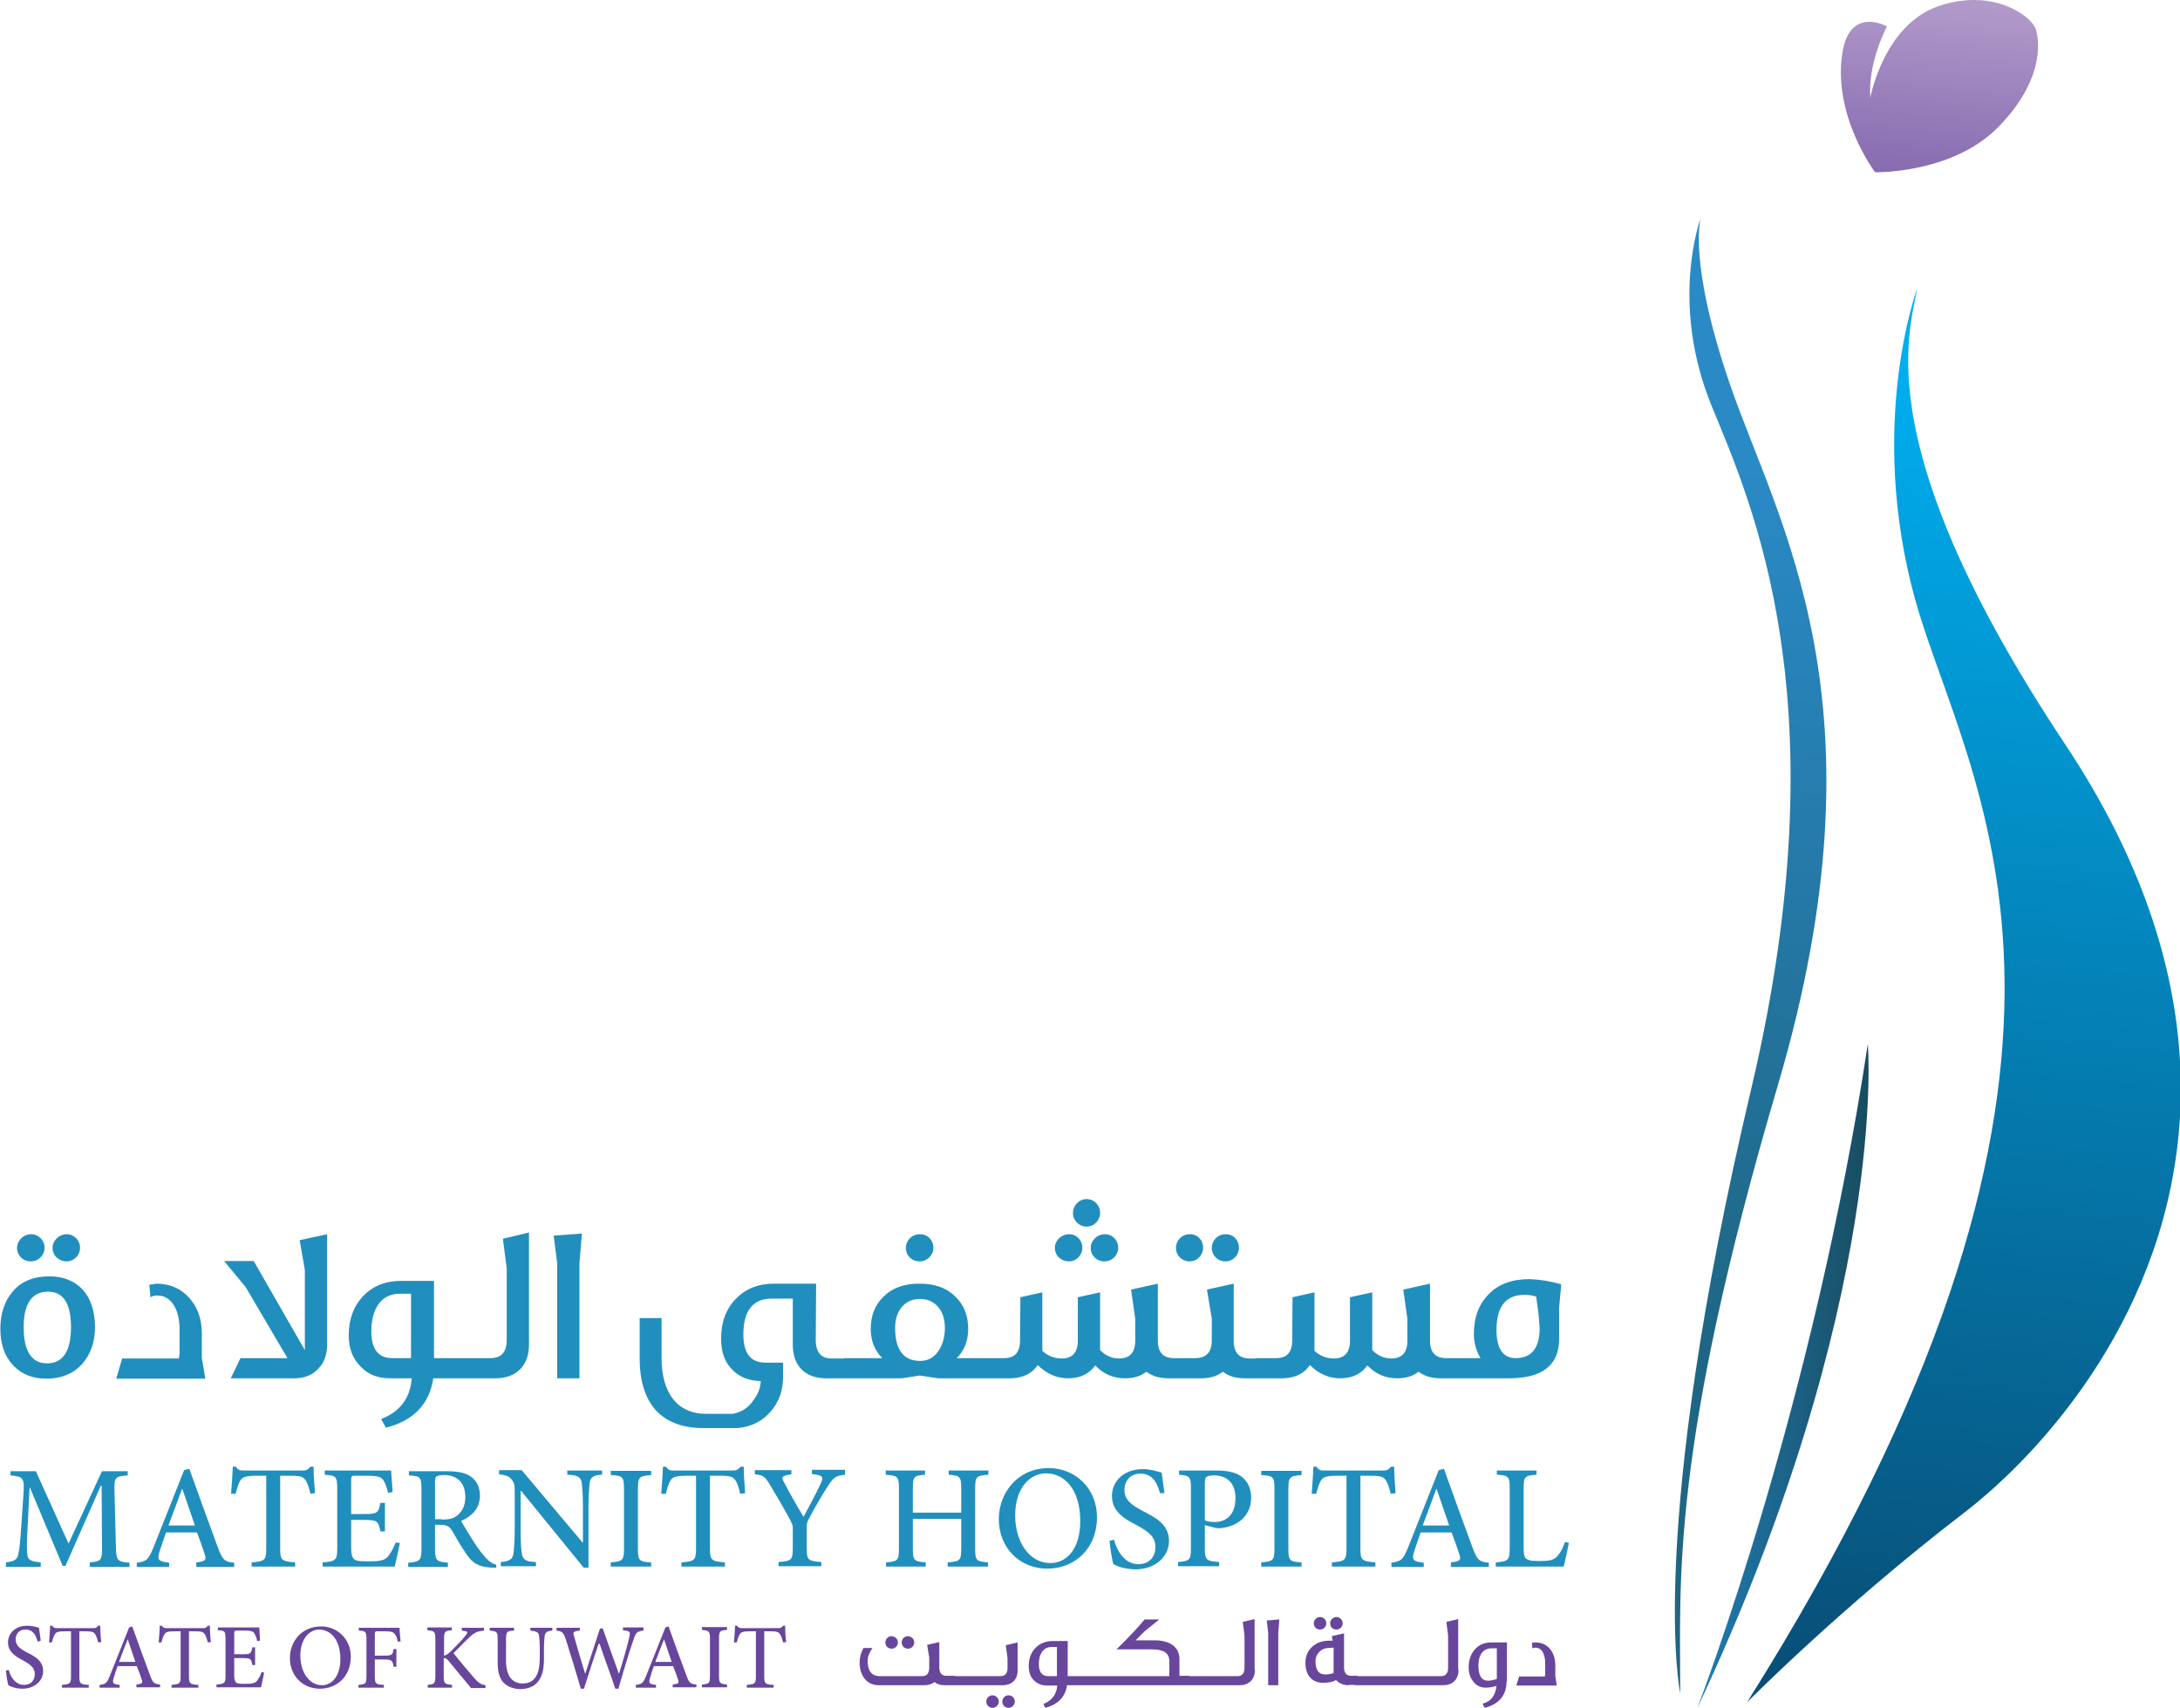 <?xml version="1.0" encoding="utf-8"?>
<!-- Generator: Adobe Illustrator 26.5.0, SVG Export Plug-In . SVG Version: 6.00 Build 0)  -->
<svg version="1.1" id="Layer_1" xmlns="http://www.w3.org/2000/svg" xmlns:xlink="http://www.w3.org/1999/xlink" x="0px" y="0px"
	 viewBox="0 0 626.4 490.9" style="enable-background:new 0 0 626.4 490.9;" xml:space="preserve">
<style type="text/css">
	
		.st0{clip-path:url(#SVGID_00000000925782324260747230000017389796981538234025_);fill:url(#SVGID_00000147206461671858248460000012614702219920623798_);}
	
		.st1{clip-path:url(#SVGID_00000010278134056452513660000016279036444314902932_);fill:url(#SVGID_00000090267489409790755570000009050781114278625158_);}
	
		.st2{clip-path:url(#SVGID_00000083769167713567816950000000614730238683684792_);fill:url(#SVGID_00000035514490533581373040000007632173012826210464_);}
	
		.st3{clip-path:url(#SVGID_00000049922866694096224570000008966403455167517315_);fill:url(#SVGID_00000123439109023068012800000018380886049645477762_);}
	.st4{fill:#218FBD;}
	.st5{fill:#67469C;}
</style>
<g>
	<defs>
		<path id="SVGID_1_" d="M552.1,178.3c16.9,53,63.5,130.4-50.1,310.9c0,0,27-27.3,61.9-54.1c23.8-18.2,59.4-58.6,62.5-114.4v-15.7
			c-1.5-27.4-11-58-33-91.1c-56.5-85-44.9-117.8-42.5-131C550.9,82.8,535.2,125.3,552.1,178.3"/>
	</defs>
	<clipPath id="SVGID_00000124869056690908557470000016434056547880812941_">
		<use xlink:href="#SVGID_1_"  style="overflow:visible;"/>
	</clipPath>
	
		<linearGradient id="SVGID_00000097458545246292081210000017742250722924067727_" gradientUnits="userSpaceOnUse" x1="-109.395" y1="526.893" x2="-108.395" y2="526.893" gradientTransform="matrix(38.059 -381.3 -381.3 -38.059 205612.109 -21172.838)">
		<stop  offset="0" style="stop-color:#084E76"/>
		<stop  offset="1" style="stop-color:#00AEEF"/>
	</linearGradient>
	
		<polygon style="clip-path:url(#SVGID_00000124869056690908557470000016434056547880812941_);fill:url(#SVGID_00000097458545246292081210000017742250722924067727_);" points="
		461.9,485.1 503.2,70.5 666.6,86.8 625.2,501.5 	"/>
</g>
<g>
	<defs>
		<path id="SVGID_00000096035904623236680030000009168100198607322513_" d="M491.8,116.6c11.4,27.9,37.7,85,11.4,196.3
			c-30.3,128.2-20.4,173.7-20.4,173.7c0-32.3-2.9-69.7,28.1-174.9c32.3-109.6,0-161.1-13.8-201.2c-12.2-35.5-8.4-47.9-8.4-47.9
			S479.6,86.7,491.8,116.6"/>
	</defs>
	<clipPath id="SVGID_00000111877816459766039760000001744034821716284556_">
		<use xlink:href="#SVGID_00000096035904623236680030000009168100198607322513_"  style="overflow:visible;"/>
	</clipPath>
	
		<linearGradient id="SVGID_00000119086766207590743270000015150512952083992251_" gradientUnits="userSpaceOnUse" x1="-109.395" y1="526.833" x2="-108.395" y2="526.833" gradientTransform="matrix(21.4 -249.622 -249.622 -21.4 134348.641 -15647.477)">
		<stop  offset="0" style="stop-color:#1E6684"/>
		<stop  offset="1" style="stop-color:#2A8AC6"/>
	</linearGradient>
	
		<polygon style="clip-path:url(#SVGID_00000111877816459766039760000001744034821716284556_);fill:url(#SVGID_00000119086766207590743270000015150512952083992251_);" points="
		436.8,483.5 473.4,56.6 579.4,65.7 542.8,492.6 	"/>
</g>
<g>
	<defs>
		<path id="SVGID_00000140014428326352147340000009624442760261482129_" d="M487.7,490.9L487.7,490.9C543,373.1,536.7,300,536.7,300
			C521,403.9,489,487.4,487.7,490.9"/>
	</defs>
	<clipPath id="SVGID_00000078012836815744947070000008882251354826114711_">
		<use xlink:href="#SVGID_00000140014428326352147340000009624442760261482129_"  style="overflow:visible;"/>
	</clipPath>
	
		<linearGradient id="SVGID_00000173856693559475528610000007922796613380231855_" gradientUnits="userSpaceOnUse" x1="-109.394" y1="525.061" x2="-108.394" y2="525.061" gradientTransform="matrix(49.309 0 0 -49.309 5881.786 26285.604)">
		<stop  offset="0" style="stop-color:#207CB4"/>
		<stop  offset="1" style="stop-color:#184C5F"/>
	</linearGradient>
	
		<rect x="487.7" y="300" style="clip-path:url(#SVGID_00000078012836815744947070000008882251354826114711_);fill:url(#SVGID_00000173856693559475528610000007922796613380231855_);" width="55.3" height="190.9"/>
</g>
<g>
	<defs>
		<path id="SVGID_00000072961804423160196390000001070570064776033927_" d="M556.9,1.8c-15.7,5.5-19.5,26.3-19.5,26.3
			c-0.7-10.4,4.8-20.5,4.8-20.5s-10.6-6-12.8,7.5c-2.9,18.2,9.4,34.4,9.4,34.4s21.8,0.5,35.1-12.7C587,23.6,586.2,12.5,585,8.5
			c-0.9-3-7.7-8.5-17.8-8.5C564.1,0,560.6,0.5,556.9,1.8"/>
	</defs>
	<clipPath id="SVGID_00000044870707004355326550000007023805332414176666_">
		<use xlink:href="#SVGID_00000072961804423160196390000001070570064776033927_"  style="overflow:visible;"/>
	</clipPath>
	
		<linearGradient id="SVGID_00000016072155579379247670000013050360224658034871_" gradientUnits="userSpaceOnUse" x1="-109.395" y1="526.547" x2="-108.395" y2="526.547" gradientTransform="matrix(6.214 -64.536 -64.536 -6.214 35213.836 -3722.806)">
		<stop  offset="0" style="stop-color:#7A5EA8"/>
		<stop  offset="1" style="stop-color:#B19ACA"/>
	</linearGradient>
	
		<polygon style="clip-path:url(#SVGID_00000044870707004355326550000007023805332414176666_);fill:url(#SVGID_00000016072155579379247670000013050360224658034871_);" points="
		521.6,49.6 526.9,-5.8 591.8,0.5 586.5,55.9 	"/>
</g>
<path class="st4" d="M27.3,381.4c0,4.4-1.3,7.9-3.8,10.7c-2.5,2.7-5.9,4.1-10.1,4.1c-4.1,0-7.3-1.3-9.7-3.9
	c-2.4-2.6-3.6-6.1-3.6-10.4c0-4.4,1.2-8.1,3.7-10.9c2.4-2.8,5.9-4.2,10.4-4.2C22.3,366.8,27.3,372.2,27.3,381.4z M12.8,358.6
	c0,2.1-1.7,3.9-4,3.9c-2.1,0-3.9-1.6-3.9-3.9c0-2.1,1.9-3.9,3.9-3.9C10.9,354.6,12.8,356.3,12.8,358.6z M20.4,381.4
	c0-6.8-2.2-10.2-6.6-10.2c-4.6,0-7,3.4-7,10.2c0,6.9,2.3,10.4,6.7,10.4C18.1,391.8,20.4,388.3,20.4,381.4z M23,358.6
	c0,2.1-1.7,3.9-3.9,3.9c-2.1,0-4-1.6-4-3.9c0-2.1,1.9-3.9,4-3.9C21.1,354.6,23,356.3,23,358.6z M58,383.3v7l1,5.9H33.4l1.7-5.8h16.3
	l0.2-1.4v-6.8c0-3.2-0.6-5.6-1.9-7.5c-1.2-1.6-2.6-2.4-4.5-2.4c-0.6,0-1.3,0.1-2,0.5c0-0.6-0.1-1.9-0.3-3.6c0.2,0,0.9-0.1,2-0.3
	c3.9,0,7.1,1.4,9.5,4.1C56.8,375.7,58,379.1,58,383.3z M94,386.5c0,2.7-0.8,5-2.4,6.7c-1.7,1.9-4,2.9-7,2.9H66.3l2.8-5.8h13.5
	l-12-20.4l-6.2-7.5h8.5L87.6,388v-23l-1.5-8.6l7.9-1.7V386.5z M132.1,396.1h-7.6c-1.1,7.4-5.7,12.2-13.6,14.2l-1.4-2.5
	c5.5-2.1,8.4-6.1,8.8-11.7h-6.1c-3.5,0-6.3-1-8.4-3.2c-2.4-2.3-3.6-5.3-3.6-9.1c0-4.7,1.4-8.4,4.1-11.3c2.8-2.9,6.4-4.4,11-4.4h9.4
	v22.2h7.5V396.1z M118.1,390.3v-18.5h-3.3c-5.1,0-8.1,4.1-8.1,10.8c0,5.1,2,7.7,6,7.7H118.1z M152,386.5c0,6-3.7,9.6-9.6,9.6h-12
	v-5.8h10.5c3.2,0,4.7-1.7,4.7-5.3v-20.5l-1.1-8.5l7.5-1.8V386.5z M167.2,354.5l-0.7,8.6v33h-6.4v-33l-1-8L167.2,354.5z M244.1,396.1
	h-6.8c-5.9,0-9.5-3.6-9.5-9.6v-13.3h-6.1c-5.3,0-8.1,3.4-8.1,10.3c0,5.3,2,8,6.1,8.1h5.3v4.3c0,3.7-1.2,7-3.5,9.7
	c-2.4,2.8-5.5,4.4-9.5,4.8h-10c-6.1,0-10.8-1.9-13.9-5.5c-2.8-3.4-4.3-8.2-4.3-14.4v-11.7h6.3v11.5c0,10,4.5,16,12.8,16h7.7
	c2.5-0.5,4.4-1.7,5.9-3.9c1.3-1.7,2-3.5,2.1-5.5c-3.3-0.1-6.1-1.1-8.1-3.2c-2.3-2.2-3.3-5.2-3.3-9.1c0-4.6,1.4-8.4,4.2-11.3
	c2.8-2.9,6.4-4.4,11-4.4h12.1l-0.1,16.2c0,3.5,1.5,5.3,4.6,5.3h5.2V396.1z M284.1,396.1h-14.4c-0.2,0-2-0.3-5.4-0.8
	c-3.2,0.5-5,0.8-5.5,0.8h-16.2v-5.8h10.9c-2.2-2.2-3.3-5-3.3-8.4c0-3.8,1.2-6.9,3.7-9.3c2.5-2.5,5.9-3.7,10.3-3.7s7.8,1.2,10.3,3.7
	c2.5,2.4,3.7,5.5,3.7,9.3c0,3.4-1.1,6.2-3.3,8.4h9.1V396.1z M271.5,381.6c0-2.8-0.8-4.9-2.3-6.4c-1.3-1.3-2.9-1.9-4.8-1.9
	c-2,0-3.6,0.6-4.9,1.9c-1.5,1.5-2.3,3.7-2.3,6.4c0,6.3,2.4,9.5,7.2,9.5c2.3,0,4.1-1,5.4-3.1C270.9,386.3,271.5,384.2,271.5,381.6z
	 M268.2,358.6c0,2.1-1.8,3.9-3.9,3.9c-2.3,0-4-1.6-4-3.9c0-2.1,1.7-3.9,4-3.9C266.4,354.6,268.2,356.3,268.2,358.6z M339.2,396.1
	h-3.4c-2.6,0-4.7-0.6-6.4-1.9c-1.6,1.3-3.7,1.9-6.1,1.9c-3.4,0-6.2-1.2-8.6-3.7c-1.7,2.4-4.3,3.7-7.8,3.7c-3.3,0-6.2-1.3-8.7-3.8
	c-0.3,0.5-0.8,0.9-1.2,1.4c-1.7,1.6-4,2.4-6.9,2.4h-7.5v-5.8h5.9c3.1,0,4.6-1.7,4.6-5.1l0.1-12.4l6.3-1.4v16v0.8
	c1.6,1.5,3.5,2.2,5.6,2.2c3,0,4.6-1.7,4.6-5.1v-12.5l6.4-1.4V388c1.6,1.6,3.4,2.4,5.5,2.4c3,0,4.6-1.7,4.6-5.1V379l-1.2-8.4l7.7-1.7
	v16.4c0,3.3,1.5,5,4.6,5h1.9V396.1z M311,358.6c0,2.1-1.7,3.9-3.9,3.9c-2.1,0-4-1.6-4-3.9c0-2.1,1.9-3.9,4-3.9
	C309.2,354.6,311,356.3,311,358.6z M316.1,348.6c0,2.1-1.7,3.9-3.9,3.9c-2.1,0-3.9-1.7-3.9-3.9c0-2.1,1.7-4,3.9-4
	C314.4,344.6,316.1,346.3,316.1,348.6z M321.3,358.6c0,2.1-1.7,3.9-4,3.9c-2.1,0-3.9-1.6-3.9-3.9c0-2.1,1.9-3.9,3.9-3.9
	C319.5,354.6,321.3,356.3,321.3,358.6z M362.5,396.1h-4.8c-2.6,0-4.7-0.6-6.3-1.9c-1.7,1.3-3.8,1.9-6.2,1.9h-7.7v-5.8h5.9
	c3.2,0,4.8-1.7,4.8-5.1V379l-1.4-8.4l7.7-1.7v16.4c0,3.4,1.5,5.1,4.6,5.1h3.3V396.1z M345.7,358.6c0,2.1-1.7,3.9-3.9,3.9
	c-2.1,0-3.9-1.6-3.9-3.9c0-2.1,1.7-3.9,3.9-3.9C344,354.6,345.7,356.3,345.7,358.6z M356,358.6c0,2.1-1.7,3.9-3.9,3.9
	c-2.1,0-3.9-1.6-3.9-3.9c0-2.1,1.7-3.9,3.9-3.9C354.3,354.6,356,356.3,356,358.6z M417.4,396.1H414c-2.6,0-4.7-0.6-6.4-1.9
	c-1.6,1.3-3.7,1.9-6.1,1.9c-3.4,0-6.2-1.2-8.6-3.7c-1.7,2.4-4.3,3.7-7.8,3.7c-3.3,0-6.2-1.3-8.7-3.8c-0.3,0.5-0.8,0.9-1.2,1.4
	c-1.7,1.6-4,2.4-6.9,2.4h-7.5v-5.8h5.9c3.1,0,4.6-1.7,4.6-5.1l0.1-12.4l6.3-1.4v16v0.8c1.6,1.5,3.5,2.2,5.6,2.2c3,0,4.6-1.7,4.6-5.1
	v-12.5l6.4-1.4V388c1.6,1.6,3.4,2.4,5.5,2.4c3,0,4.6-1.7,4.6-5.1V379l-1.2-8.4l7.7-1.7v16.4c0,3.3,1.5,5,4.6,5h1.9V396.1z
	 M448.6,369.1l-0.6,6.7v9c0,7.5-4.8,11.3-14.4,11.3h-18v-5.8h9.8c-1.3-2.2-1.9-4.5-1.9-6.9c0-4.8,1.4-8.6,4.3-11.5
	c2.8-2.9,6.7-4.3,11.7-4.3C442.5,367.7,445.6,368.2,448.6,369.1z M441.9,376.3l-0.5-3.7c-1-0.3-2.1-0.5-3.3-0.5
	c-5.4,0-8.1,3.3-8.1,10.1c0,5.4,1.9,8.1,5.5,8.1c4.6,0,6.9-2.9,6.9-8.6C442.3,380.2,442.2,378.4,441.9,376.3z"/>
<g>
	<path class="st4" d="M25.8,450.2v-1.2c3.4-0.3,3.6-0.6,3.5-5l-0.1-17.1H29l-10.2,23.1H18l-9.4-22.5H8.5l-0.6,11.9
		c-0.2,3.5-0.2,5.4-0.1,7c0.1,2,1.1,2.3,3.9,2.6v1.3h-10v-1.3c2.5-0.3,3.3-0.8,3.6-2.5c0.3-1.4,0.5-3.4,0.8-7.8l0.6-8.7
		c0.4-5.4,0.1-5.6-3.7-6v-1.2h7.3l9.4,20.8l9.6-20.8h7.4v1.2c-3.7,0.3-3.9,0.5-3.8,4.7l0.4,15.4c0.1,4.4,0.3,4.7,3.9,5v1.2H25.8z"/>
	<path class="st4" d="M56.4,450.2v-1.2c2.7-0.3,3-0.7,2.4-2.4c-0.5-1.6-1.3-3.8-2.2-6.2h-8.9c-0.6,1.8-1.2,3.5-1.8,5.3
		c-0.8,2.6-0.5,3,2.7,3.4v1.2h-9.3v-1.2c2.7-0.4,3.3-0.7,4.8-4.4l8.8-22.2l1.5-0.4c2.6,7.3,5.5,15.3,8.2,22.6
		c1.4,3.7,1.9,4.1,4.7,4.4v1.2H56.4z M52.4,427.9h-0.1c-1.3,3.5-2.6,7.1-3.9,10.5H56L52.4,427.9z"/>
	<path class="st4" d="M89.2,429.3c-0.5-2.1-0.9-3.2-1.4-3.9c-0.7-1-1.4-1.3-4.5-1.3h-2.8v20.8c0,3.4,0.3,3.8,4.3,4.1v1.2H72.3v-1.2
		c3.8-0.3,4.2-0.6,4.2-4.1v-20.8H74c-3.5,0-4.3,0.4-4.9,1.3c-0.5,0.7-0.9,2-1.4,3.9h-1.3c0.2-2.6,0.4-5.5,0.5-7.8h0.9
		c0.6,1,1.1,1.1,2.3,1.1H87c1.1,0,1.5-0.3,2.2-1.1h0.9c0,1.9,0.2,5.1,0.4,7.6L89.2,429.3z"/>
	<path class="st4" d="M114.9,443.4c-0.3,1.5-1.1,5.4-1.5,6.8H92.7v-1.2c3.8-0.3,4.2-0.6,4.2-4.1V428c0-3.8-0.3-3.9-3.6-4.2v-1.2
		h19.1c0,1,0.3,3.9,0.4,6.2l-1.3,0.2c-0.4-1.7-0.8-2.8-1.4-3.7c-0.6-0.9-1.7-1.2-4.7-1.2h-3.1c-1.4,0-1.4,0.1-1.4,1.4v9.6h3.8
		c3.8,0,4-0.3,4.6-3.2h1.3v8.2h-1.3c-0.6-3-0.9-3.3-4.6-3.3h-3.8v7.9c0,2,0.3,3,1,3.5c0.8,0.5,2.3,0.5,4.3,0.5
		c3.1,0,4.3-0.3,5.3-1.4c0.7-0.9,1.5-2.3,2.2-4L114.9,443.4z"/>
	<path class="st4" d="M142.6,450.5c-0.5,0-1,0-1.4,0c-3.6-0.2-5.4-1.2-7.2-3.9c-1.4-2-2.9-4.6-4.1-6.7c-0.8-1.2-1.4-1.7-3.5-1.7H125
		v6.7c0,3.6,0.4,3.9,3.7,4.2v1.2h-11.4v-1.2c3.4-0.3,3.8-0.6,3.8-4.2v-16.9c0-3.6-0.3-3.8-3.6-4v-1.2h10.7c3.2,0,5.3,0.4,6.9,1.4
		c1.7,1.1,2.8,3,2.8,5.6c0,3.7-2.3,5.9-5.4,7.3c0.7,1.3,2.5,4.2,3.7,6.1c1.5,2.3,2.4,3.4,3.4,4.5c1.1,1.2,2,1.7,3,2L142.6,450.5z
		 M126.9,436.7c2.1,0,3.5-0.3,4.5-1.2c1.6-1.3,2.3-3,2.3-5.3c0-4.6-2.9-6.3-6-6.3c-1.2,0-1.9,0.2-2.3,0.4c-0.3,0.3-0.4,0.7-0.4,1.8
		v10.5H126.9z"/>
	<path class="st4" d="M173,423.8c-2.4,0.1-3.4,0.7-3.6,2.5c-0.1,1.3-0.3,3.2-0.3,7.1v17.1h-1.4l-18-22.1h-0.1V439
		c0,3.9,0.1,5.9,0.3,7.1c0.2,2.1,1.1,2.7,4.1,2.8v1.2h-10.1v-1.2c2.4-0.2,3.5-0.7,3.7-2.8c0.1-1.3,0.3-3.4,0.3-7.2v-9.3
		c0-3-0.1-3.4-0.8-4.3c-0.8-1.1-1.8-1.4-3.7-1.6v-1.2h6.5l17.5,20.8h0.1v-9.9c0-3.9-0.2-5.8-0.3-7c-0.2-1.9-1.2-2.5-4.2-2.6v-1.2
		H173V423.8z"/>
	<path class="st4" d="M175.5,450.2v-1.2c3.4-0.3,3.8-0.5,3.8-4.1v-16.9c0-3.6-0.3-3.9-3.8-4.1v-1.2h11.6v1.2
		c-3.4,0.3-3.8,0.5-3.8,4.1v16.9c0,3.6,0.3,3.9,3.8,4.1v1.2H175.5z"/>
	<path class="st4" d="M212.7,429.3c-0.5-2.1-0.9-3.2-1.4-3.9c-0.7-1-1.4-1.3-4.5-1.3h-2.8v20.8c0,3.4,0.3,3.8,4.3,4.1v1.2h-12.5
		v-1.2c3.8-0.3,4.2-0.6,4.2-4.1v-20.8h-2.4c-3.5,0-4.3,0.4-4.9,1.3c-0.5,0.7-0.9,2-1.4,3.9h-1.3c0.2-2.6,0.4-5.5,0.5-7.8h0.9
		c0.6,1,1.1,1.1,2.3,1.1h16.9c1.1,0,1.5-0.3,2.2-1.1h0.9c0,1.9,0.2,5.1,0.4,7.6L212.7,429.3z"/>
	<path class="st4" d="M242.9,423.8c-2.9,0.3-3.4,0.8-5.1,3.4c-1.9,3-3.3,5.4-5.3,9.1c-0.6,1.1-0.7,1.6-0.7,2.7v5.7
		c0,3.6,0.3,3.9,4.2,4.2v1.2h-12.3v-1.2c3.8-0.3,4.1-0.6,4.1-4.2v-5.5c0-0.9-0.2-1.3-0.8-2.5c-1.4-2.6-3-5.4-5.4-9.4
		c-1.7-2.9-2.2-3.4-4.7-3.6v-1.2h10.5v1.2c-3,0.4-2.9,0.9-2.1,2.3c1.7,3.3,3.7,6.8,5.6,9.9c1.5-2.8,3.7-6.9,4.9-9.5
		c0.9-2,0.8-2.4-2.5-2.8v-1.2h9.5V423.8z"/>
	<path class="st4" d="M284,423.8c-3.5,0.3-3.8,0.5-3.8,4.1v17c0,3.6,0.3,3.8,3.7,4.1v1.2h-11.6v-1.2c3.6-0.3,3.9-0.5,3.9-4.1v-8.4
		h-13.9v8.4c0,3.6,0.3,3.8,3.7,4.1v1.2h-11.4v-1.2c3.4-0.3,3.7-0.5,3.7-4.1v-17c0-3.6-0.3-3.8-3.8-4.1v-1.2h11.3v1.2
		c-3.2,0.3-3.5,0.5-3.5,4.1v6.8h13.9v-6.8c0-3.6-0.3-3.8-3.6-4.1v-1.2H284V423.8z"/>
	<path class="st4" d="M315.2,436c0,9.2-6.5,14.8-14.3,14.8c-7.9,0-13.9-6-13.9-14.2c0-7.6,5.4-14.7,14.4-14.7
		C308.7,421.9,315.2,427.5,315.2,436z M291.7,435.5c0,7.8,4.2,13.7,10.1,13.7c4.6,0,8.6-3.9,8.6-12.1c0-8.9-4.4-13.7-9.9-13.7
		C295.9,423.5,291.7,427.6,291.7,435.5z"/>
	<path class="st4" d="M333.3,429.1c-0.7-2.7-2-5.6-5.6-5.6c-3.1,0-4.6,2.3-4.6,4.6c0,3,2,4.4,5.4,6.2c3.5,1.8,7.4,3.8,7.4,8.5
		c0,4.5-3.9,8.2-9.6,8.2c-1.7,0-3.1-0.3-4.2-0.6c-1.1-0.3-1.7-0.7-2.2-0.9c-0.3-0.9-0.9-4.5-1.1-6.7l1.3-0.3c0.7,2.6,2.7,7,7,7
		c3.1,0,4.9-2,4.9-5c0-3-2.3-4.5-5.4-6.2c-3.1-1.6-7.1-3.7-7.1-8.4c0-4.2,3.4-7.7,8.9-7.7c2.1,0,4,0.6,5.4,1
		c0.2,1.5,0.4,3.2,0.8,5.9L333.3,429.1z"/>
	<path class="st4" d="M349.5,422.6c3.1,0,5.5,0.5,7.2,1.7c1.7,1.3,2.8,3.3,2.8,6.1c0,5.5-4.2,8.2-8.3,8.7c-0.6,0.1-1.4,0.1-1.9,0
		l-3.1-0.8v6.5c0,3.6,0.4,3.8,4.1,4.1v1.2h-11.8v-1.2c3.4-0.3,3.7-0.6,3.7-4.1V428c0-3.7-0.3-3.9-3.4-4.2v-1.2H349.5z M346.2,436.9
		c0.5,0.3,1.7,0.5,2.9,0.5c2.5,0,5.9-1.4,5.9-6.9c0-4.6-2.8-6.5-6.2-6.5c-1.1,0-1.9,0.2-2.2,0.5c-0.3,0.3-0.4,0.8-0.4,1.9V436.9z"/>
	<path class="st4" d="M362.4,450.2v-1.2c3.4-0.3,3.8-0.5,3.8-4.1v-16.9c0-3.6-0.3-3.9-3.8-4.1v-1.2H374v1.2
		c-3.4,0.3-3.8,0.5-3.8,4.1v16.9c0,3.6,0.3,3.9,3.8,4.1v1.2H362.4z"/>
	<path class="st4" d="M399.6,429.3c-0.5-2.1-0.9-3.2-1.4-3.9c-0.7-1-1.4-1.3-4.5-1.3h-2.8v20.8c0,3.4,0.3,3.8,4.3,4.1v1.2h-12.5
		v-1.2c3.8-0.3,4.2-0.6,4.2-4.1v-20.8h-2.4c-3.5,0-4.3,0.4-4.9,1.3c-0.5,0.7-0.9,2-1.4,3.9h-1.3c0.2-2.6,0.4-5.5,0.5-7.8h0.9
		c0.6,1,1.1,1.1,2.3,1.1h16.9c1.1,0,1.5-0.3,2.2-1.1h0.9c0,1.9,0.2,5.1,0.4,7.6L399.6,429.3z"/>
	<path class="st4" d="M416.9,450.2v-1.2c2.7-0.3,3-0.7,2.4-2.4c-0.5-1.6-1.3-3.8-2.2-6.2h-8.9c-0.6,1.8-1.2,3.5-1.8,5.3
		c-0.8,2.6-0.5,3,2.7,3.4v1.2h-9.3v-1.2c2.7-0.4,3.3-0.7,4.8-4.4l8.8-22.2l1.5-0.4c2.6,7.3,5.5,15.3,8.2,22.6
		c1.4,3.7,1.9,4.1,4.7,4.4v1.2H416.9z M412.8,427.9h-0.1c-1.3,3.5-2.6,7.1-3.9,10.5h7.6L412.8,427.9z"/>
	<path class="st4" d="M450.8,443.4c-0.3,1.4-1.1,5.5-1.5,6.8h-19.5v-1.2c3.6-0.3,4-0.6,4-4.2v-16.9c0-3.6-0.3-3.9-3.7-4.1v-1.2h11.4
		v1.2c-3.4,0.3-3.7,0.5-3.7,4.1v16.7c0,2.3,0.2,3.1,1,3.5c0.8,0.5,2.2,0.5,3.9,0.5c2.2,0,3.7-0.2,4.7-1.3c0.8-0.8,1.6-2.2,2.3-4.2
		L450.8,443.4z"/>
</g>
<g>
	<path class="st5" d="M10.8,471.8c-0.4-1.7-1.2-3.5-3.5-3.5c-1.9,0-2.8,1.4-2.8,2.8c0,1.8,1.2,2.7,3.3,3.8c2.2,1.1,4.6,2.4,4.6,5.3
		c0,2.8-2.4,5.1-6,5.1c-1.1,0-1.9-0.2-2.6-0.4c-0.7-0.2-1.1-0.4-1.4-0.6c-0.2-0.6-0.6-2.8-0.7-4.2l0.8-0.2c0.4,1.6,1.7,4.3,4.4,4.3
		c1.9,0,3.1-1.2,3.1-3.1s-1.4-2.8-3.3-3.9c-1.9-1-4.4-2.3-4.4-5.2c0-2.6,2.1-4.8,5.5-4.8c1.3,0,2.5,0.3,3.4,0.6
		c0.1,0.9,0.3,2,0.5,3.7L10.8,471.8z"/>
	<path class="st5" d="M28.2,472c-0.3-1.3-0.6-2-0.9-2.4c-0.4-0.6-0.9-0.8-2.8-0.8h-1.7v12.9c0,2.1,0.2,2.4,2.7,2.5v0.8h-7.7v-0.8
		c2.4-0.2,2.6-0.4,2.6-2.5v-12.9h-1.5c-2.2,0-2.7,0.2-3.1,0.8c-0.3,0.4-0.6,1.2-0.9,2.4h-0.8c0.1-1.6,0.3-3.4,0.3-4.8h0.6
		c0.4,0.6,0.7,0.7,1.4,0.7h10.5c0.7,0,0.9-0.2,1.3-0.7h0.6c0,1.2,0.1,3.2,0.3,4.7L28.2,472z"/>
	<path class="st5" d="M39.2,484.9v-0.8c1.7-0.2,1.9-0.4,1.5-1.5c-0.3-1-0.8-2.3-1.4-3.8h-5.5c-0.4,1.1-0.8,2.2-1.1,3.3
		c-0.5,1.6-0.3,1.9,1.7,2.1v0.8h-5.8v-0.8c1.7-0.2,2.1-0.4,3-2.7l5.5-13.8l0.9-0.3c1.6,4.5,3.4,9.5,5.1,14c0.8,2.3,1.2,2.5,2.9,2.7
		v0.8H39.2z M36.7,471.1L36.7,471.1c-0.9,2.2-1.7,4.4-2.5,6.5h4.7L36.7,471.1z"/>
	<path class="st5" d="M59.7,472c-0.3-1.3-0.6-2-0.9-2.4c-0.4-0.6-0.9-0.8-2.8-0.8h-1.7v12.9c0,2.1,0.2,2.4,2.7,2.5v0.8h-7.7v-0.8
		c2.4-0.2,2.6-0.4,2.6-2.5v-12.9h-1.5c-2.2,0-2.7,0.2-3.1,0.8c-0.3,0.4-0.6,1.2-0.9,2.4h-0.8c0.1-1.6,0.3-3.4,0.3-4.8h0.6
		c0.4,0.6,0.7,0.7,1.4,0.7h10.5c0.7,0,0.9-0.2,1.3-0.7h0.6c0,1.2,0.1,3.2,0.3,4.7L59.7,472z"/>
	<path class="st5" d="M75.9,480.7c-0.2,0.9-0.7,3.4-0.9,4.2H62.2v-0.8c2.4-0.2,2.6-0.4,2.6-2.6v-10.4c0-2.4-0.2-2.5-2.2-2.6v-0.8
		h11.9c0,0.6,0.2,2.4,0.2,3.8l-0.8,0.1c-0.2-1.1-0.5-1.7-0.9-2.3c-0.4-0.6-1.1-0.7-2.9-0.7h-1.9c-0.8,0-0.9,0.1-0.9,0.9v5.9h2.4
		c2.3,0,2.5-0.2,2.8-2h0.8v5.1h-0.8c-0.3-1.9-0.6-2-2.8-2h-2.4v4.9c0,1.3,0.2,1.8,0.6,2.2c0.5,0.3,1.4,0.3,2.7,0.3
		c1.9,0,2.7-0.2,3.3-0.9c0.4-0.6,0.9-1.4,1.3-2.5L75.9,480.7z"/>
	<path class="st5" d="M100.8,476.1c0,5.7-4,9.2-8.9,9.2c-4.9,0-8.6-3.7-8.6-8.8c0-4.7,3.3-9.1,9-9.1
		C96.8,467.4,100.8,470.9,100.8,476.1z M86.3,475.8c0,4.8,2.6,8.5,6.2,8.5c2.8,0,5.3-2.5,5.3-7.5c0-5.5-2.7-8.5-6.2-8.5
		C88.9,468.4,86.3,470.9,86.3,475.8z"/>
	<path class="st5" d="M114.3,471.8c-0.2-1-0.4-1.6-0.8-2.1c-0.4-0.7-1.1-0.9-3-0.9h-1.9c-0.8,0-0.9,0.1-0.9,0.8v6.2h2.6
		c2.4,0,2.5-0.2,2.8-1.9h0.8v5.1h-0.8c-0.3-1.8-0.5-2.1-2.8-2.1h-2.6v4.7c0,2.3,0.2,2.5,2.6,2.6v0.8H103v-0.8
		c2.1-0.2,2.3-0.3,2.3-2.6v-10.4c0-2.3-0.2-2.5-2.2-2.6v-0.8h11.7c0,0.8,0.2,2.6,0.3,3.9L114.3,471.8z"/>
	<path class="st5" d="M135.2,484.9c-1.9-2.2-4-4.8-6.3-7.6c-0.6-0.7-0.9-0.8-1.4-0.8v5c0,2.3,0.2,2.5,2.4,2.7v0.8h-7v-0.8
		c2-0.2,2.2-0.4,2.2-2.7v-10.3c0-2.3-0.2-2.5-2.3-2.7v-0.8h7v0.8c-2,0.2-2.2,0.3-2.2,2.7v4.6c0.6-0.1,1.1-0.5,1.9-1.2
		c1.5-1.5,3.2-3.2,4.3-4.6c0.7-0.9,0.7-1.2-0.5-1.3l-0.6-0.1v-0.8h6.4v0.8c-1.9,0.2-2.6,0.4-4.3,2c-1.1,1-2.8,2.8-4.5,4.5
		c2,2.5,4.7,5.7,6.1,7.3c1.3,1.4,1.9,1.7,3.1,1.9v0.8H135.2z"/>
	<path class="st5" d="M158.8,468.6c-1.6,0.1-2.2,0.5-2.3,1.6c-0.1,0.7-0.2,1.8-0.2,4.2v2.3c0,3-0.5,5.3-2,6.9
		c-1.2,1.3-3,1.8-4.7,1.8c-1.6,0-3.1-0.4-4.3-1.3c-1.6-1.2-2.3-3.2-2.3-6.3v-6.5c0-2.4-0.2-2.5-2.3-2.7v-0.8h7v0.8
		c-2.1,0.1-2.3,0.3-2.3,2.7v5.9c0,4.2,1.6,6.6,4.8,6.6c3.7,0,4.9-3,4.9-7.4v-2.1c0-2.3-0.1-3.4-0.2-4.2c-0.1-1-0.7-1.3-2.5-1.5v-0.8
		h6.3V468.6z"/>
	<path class="st5" d="M184.8,468.6c-1.8,0.3-2.1,0.5-2.8,2.7c-0.6,1.7-2.2,6.6-4.3,14h-0.9c-1.4-4.2-3.2-9-4.5-12.9H172
		c-1.5,4.5-2.9,8.7-4.2,12.9h-0.9c-1.4-4.8-2.8-9.4-4.3-14.1c-0.7-2.1-1.1-2.4-2.7-2.6v-0.8h6.7v0.8c-2,0.2-2,0.5-1.6,1.8
		c1,3.5,2,7,3.1,10.5h0.1c1.4-4.3,2.8-8.6,4.2-12.9h0.8c1.5,4.3,3,8.5,4.6,12.9h0.1c1.1-3.5,2.5-8.4,2.9-10.3
		c0.4-1.6,0.3-1.9-1.8-2.1v-0.8h5.9V468.6z"/>
	<path class="st5" d="M193.3,484.9v-0.8c1.7-0.2,1.9-0.4,1.5-1.5c-0.3-1-0.8-2.3-1.4-3.8h-5.5c-0.4,1.1-0.8,2.2-1.1,3.3
		c-0.5,1.6-0.3,1.9,1.7,2.1v0.8h-5.8v-0.8c1.7-0.2,2.1-0.4,3-2.7l5.5-13.8l0.9-0.3c1.6,4.5,3.4,9.5,5.1,14c0.8,2.3,1.2,2.5,2.9,2.7
		v0.8H193.3z M190.8,471.1L190.8,471.1c-0.9,2.2-1.7,4.4-2.5,6.5h4.7L190.8,471.1z"/>
	<path class="st5" d="M201.7,484.9v-0.8c2.1-0.2,2.3-0.3,2.3-2.6v-10.5c0-2.2-0.2-2.4-2.3-2.6v-0.8h7.2v0.8
		c-2.1,0.2-2.3,0.3-2.3,2.6v10.5c0,2.2,0.2,2.4,2.3,2.6v0.8H201.7z"/>
	<path class="st5" d="M225,472c-0.3-1.3-0.6-2-0.9-2.4c-0.4-0.6-0.9-0.8-2.8-0.8h-1.7v12.9c0,2.1,0.2,2.4,2.7,2.5v0.8h-7.7v-0.8
		c2.4-0.2,2.6-0.4,2.6-2.5v-12.9h-1.5c-2.2,0-2.7,0.2-3.1,0.8c-0.3,0.4-0.6,1.2-0.9,2.4h-0.8c0.1-1.6,0.3-3.4,0.3-4.8h0.6
		c0.4,0.6,0.7,0.7,1.4,0.7h10.5c0.7,0,0.9-0.2,1.3-0.7h0.6c0,1.2,0.1,3.2,0.3,4.7L225,472z"/>
</g>
<path class="st5" d="M274.5,484.3h-3.1c-1.2,0-2.1-0.3-2.9-0.9c-0.8,0.6-1.7,0.9-2.9,0.9h-13.1c-1.7,0-3-0.6-4-1.8
	c-1-1.2-1.5-2.8-1.5-4.7c0-1.5,0.4-2.9,1.1-4.2h2.6c-0.9,1.3-1.4,2.5-1.4,3.6c0,3,1.2,4.5,3.5,4.5h12.1c1.4,0,2.1-0.8,2.1-2.4v-3
	l-0.6-3.6l3.5-0.8v7.3c0,1.6,0.7,2.4,2.1,2.4h2.4V484.3z M258,472c0,1-0.8,1.8-1.8,1.8c-1,0-1.8-0.7-1.8-1.8c0-1,0.8-1.8,1.8-1.8
	C257.2,470.3,258,471,258,472z M262.7,472c0,1-0.8,1.8-1.8,1.8c-1,0-1.8-0.7-1.8-1.8c0-1,0.8-1.8,1.8-1.8
	C261.9,470.3,262.7,471,262.7,472z M284.4,484.3h-10.8v-2.6h10.8V484.3z M287,489c0,0.9-0.8,1.8-1.8,1.8c-0.9,0-1.8-0.7-1.8-1.8
	c0-1,0.8-1.8,1.8-1.8C286.1,487.2,287,488,287,489z M292.4,480.1c0,2.6-1.7,4.2-4.3,4.2h-4.5v-2.6h3.8c1.4,0,2.1-0.8,2.1-2.3v-2.9
	l-0.5-3.7l3.4-0.8V480.1z M291.6,489c0,0.9-0.8,1.8-1.8,1.8c-1,0-1.8-0.7-1.8-1.8c0-1,0.8-1.8,1.8-1.8
	C290.8,487.2,291.6,488,291.6,489z M310.1,484.3h-3.5c-0.5,3.4-2.6,5.5-6.2,6.5l-0.6-1.1c2.5-1,3.8-2.8,4-5.3h-2.8
	c-1.6,0-2.9-0.5-3.8-1.4c-1.1-1-1.6-2.4-1.6-4.2c0-2.1,0.6-3.8,1.9-5.2c1.3-1.3,2.9-2,5-2h4.3v10.1h3.4V484.3z M303.7,481.7v-8.4
	h-1.5c-2.3,0-3.7,1.9-3.7,4.9c0,2.3,0.9,3.5,2.7,3.5H303.7z M320.1,484.3h-10.8v-2.6h10.8V484.3z M341.7,484.3h-22.4v-2.6H336v-4.3
	c0-2.3-1.6-3.4-4.9-3.4h-10.3c3.5-3.4,6.2-6.3,8.1-8.6h4.2l-4.2,3.4l-2.6,2.6h5.4c4.6,0,7.2,2,7.2,5.4v4.8h2.8V484.3z M351.6,484.3
	h-10.8v-2.6h10.8V484.3z M360.6,479.9c0,2.7-1.7,4.4-4.4,4.4h-5.5v-2.6h4.8c1.4,0,2.1-0.8,2.1-2.4V470l-0.5-3.9l3.4-0.8V479.9z
	 M367.6,465.4l-0.3,3.9v15h-2.9v-15l-0.4-3.6L367.6,465.4z M387.6,484.3c-1.6,0-2.8-0.5-3.7-1.5c-1,0.6-2.3,0.8-3.8,0.8
	c-3.1,0-5-2.2-5-5.7c0-1.9,0.6-3.4,1.9-4.6c1.3-1.2,2.9-1.8,5-1.8h0.9l-0.2-1.3c1.3-0.3,2.4-0.6,3.5-0.8v9.8c0,1.6,0.7,2.4,2.1,2.4
	h1.8v2.6H387.6z M381.1,466.5c0,0.9-0.7,1.8-1.8,1.8s-1.8-0.8-1.8-1.8c0-0.9,0.8-1.8,1.8-1.8C380.3,464.7,381.1,465.5,381.1,466.5z
	 M383.3,473.5c-0.6,0-1.1,0.1-1.6,0.1c-1,0-1.9,0.4-2.6,1.1s-1.1,1.6-1.1,2.7c0,2.5,0.9,3.8,2.7,3.8c0.9,0,1.7-0.1,2.5-0.4V473.5z
	 M385.8,466.5c0,0.9-0.7,1.8-1.8,1.8s-1.8-0.8-1.8-1.8c0-0.9,0.8-1.8,1.8-1.8C385,464.7,385.8,465.5,385.8,466.5z M400.1,484.3
	h-10.8v-2.6h10.8V484.3z M410.1,484.3h-10.8v-2.6h10.8V484.3z M419.1,479.9c0,2.7-1.7,4.4-4.4,4.4h-5.5v-2.6h4.8
	c1.4,0,2.1-0.8,2.1-2.4V470l-0.5-3.9l3.4-0.8V479.9z M432.9,483.1c0,4.1-2.1,6.6-6.3,7.7l-0.6-1.2c2.4-0.6,3.7-2.3,4-5.1
	c-1,0.3-2,0.5-3.1,0.5c-1.5,0-2.7-0.6-3.6-1.8c-0.9-1.1-1.3-2.5-1.3-4.1c0-2,0.6-3.7,1.7-5c1.2-1.4,2.8-2.1,4.8-2.1h4.5V483.1z
	 M430.1,482.5v-8.8h-1.6c-2.3,0-3.7,1.9-3.7,4.9c0,2.9,0.9,4.4,2.7,4.4C428.4,483,429.2,482.8,430.1,482.5z M446.9,478.5v3.2
	l0.4,2.7h-11.6l0.8-2.6h7.4l0.1-0.6V478c0-1.4-0.3-2.5-0.8-3.4c-0.5-0.7-1.2-1.1-2-1.1c-0.3,0-0.6,0.1-0.9,0.2
	c0-0.3-0.1-0.8-0.1-1.6c0.1,0,0.4,0,0.9-0.1c1.8,0,3.2,0.6,4.3,1.9C446.3,475,446.9,476.6,446.9,478.5z"/>
</svg>
